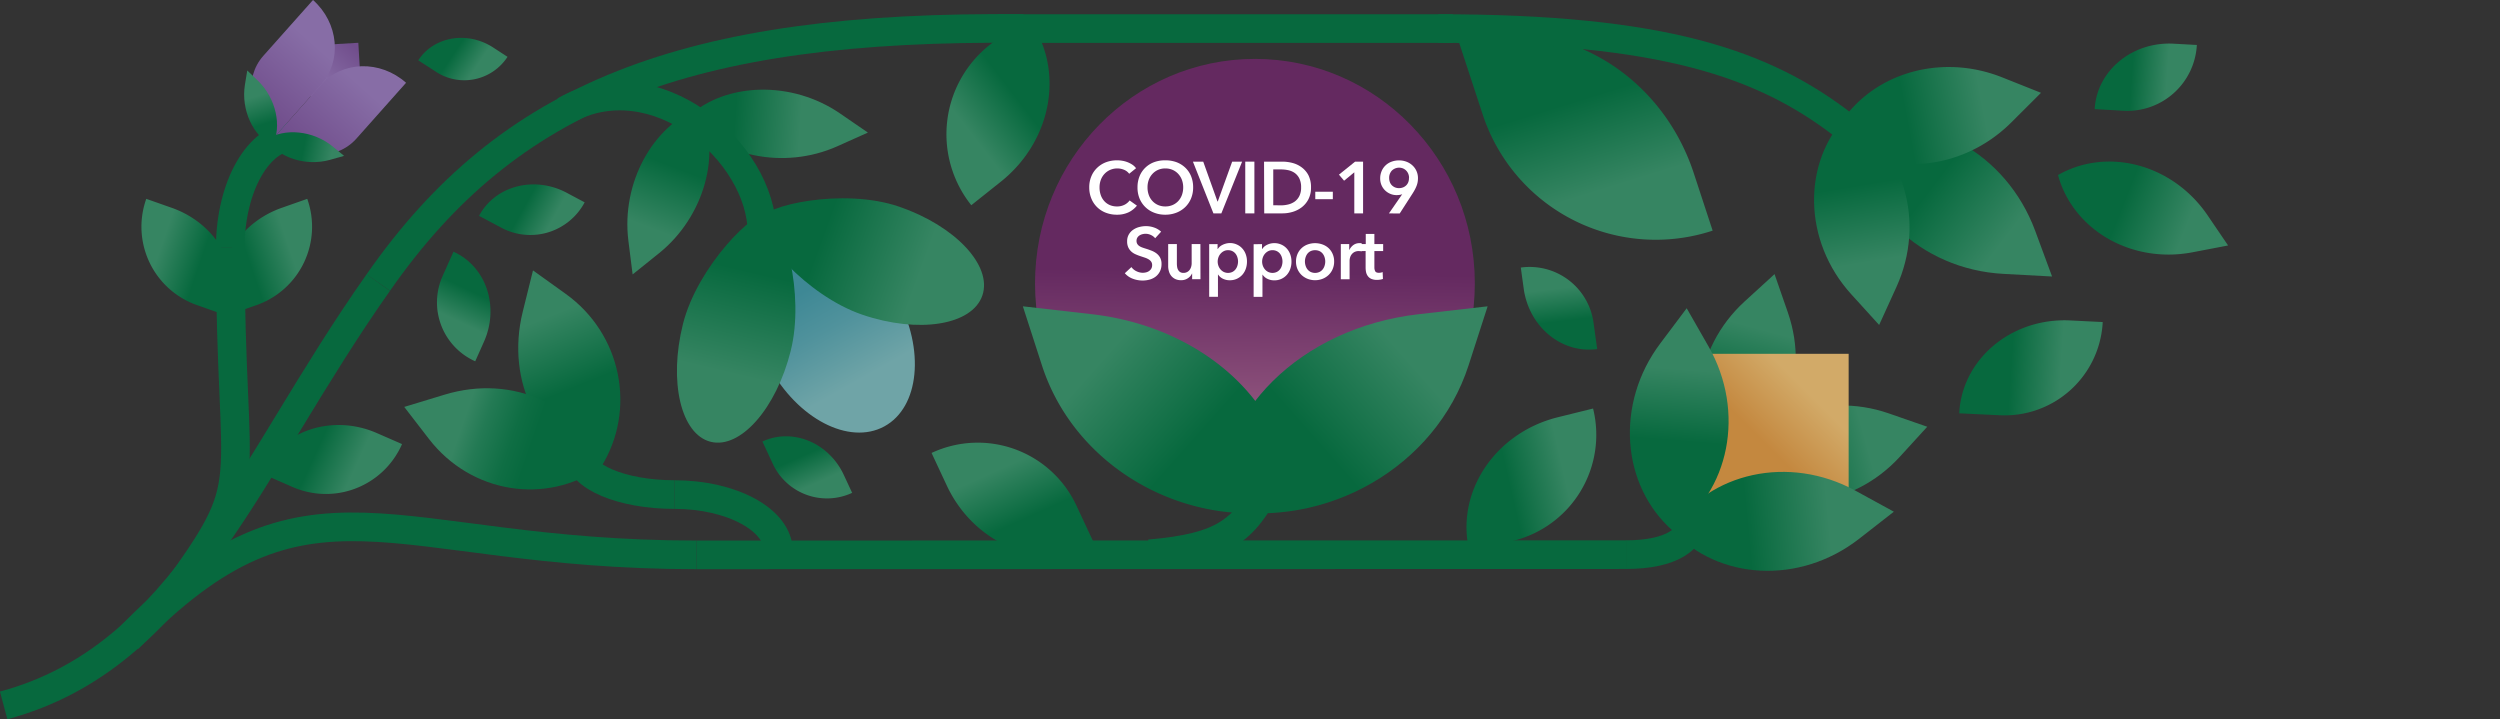 <svg xmlns="http://www.w3.org/2000/svg" xmlns:xlink="http://www.w3.org/1999/xlink" viewBox="0 0 1368.03 393.54">
  <rect x="0" y="0" width="1368.03" height="393.54" fill="#333333" stroke="none"/>
  <defs>
    <style>
      .a, .ao {
        fill: none;
      }

      .a {
        stroke: #07693e;
        stroke-miterlimit: 10;
        stroke-width: 15.67px;
      }

      .b {
        fill: url(#a);
      }

      .c {
        fill: url(#b);
      }

      .d {
        fill: url(#c);
      }

      .e {
        fill: url(#d);
      }

      .f {
        fill: url(#e);
      }

      .g {
        fill: url(#f);
      }

      .h {
        fill: url(#g);
      }

      .i {
        fill: url(#h);
      }

      .j {
        fill: url(#i);
      }

      .k {
        fill: url(#j);
      }

      .l {
        fill: url(#k);
      }

      .m {
        fill: url(#l);
      }

      .n {
        fill: url(#m);
      }

      .o {
        fill: url(#n);
      }

      .p {
        fill: url(#o);
      }

      .q {
        fill: url(#p);
      }

      .r {
        fill: url(#q);
      }

      .s {
        fill: url(#r);
      }

      .t {
        fill: url(#s);
      }

      .u {
        fill: url(#t);
      }

      .v {
        fill: url(#u);
      }

      .w {
        fill: url(#v);
      }

      .x {
        fill: url(#w);
      }

      .y {
        fill: url(#x);
      }

      .z {
        fill: url(#y);
      }

      .aa {
        fill: url(#z);
      }

      .ab {
        fill: url(#aa);
      }

      .ac {
        fill: url(#ab);
      }

      .ad {
        fill: url(#ac);
      }

      .ae {
        fill: url(#ad);
      }

      .af {
        fill: url(#ae);
      }

      .ag {
        fill: url(#af);
      }

      .ah {
        fill: url(#ag);
      }

      .ai {
        fill: #fff;
      }

      .aj {
        fill: url(#ah);
      }

      .ak {
        fill: url(#ai);
      }

      .al {
        fill: url(#aj);
      }

      .am {
        fill: url(#ak);
      }

      .an {
        fill: url(#al);
      }
    </style>
    <linearGradient id="a" x1="-64.98" y1="1173.95" x2="-64.09" y2="1120.2" gradientTransform="translate(2252.53 322.4) rotate(92.84)" gradientUnits="userSpaceOnUse">
      <stop offset="0.32" stop-color="#07693e"/>
      <stop offset="0.83" stop-color="#368562"/>
    </linearGradient>
    <linearGradient id="b" x1="-128.27" y1="1067.03" x2="-127.65" y2="1028.9" gradientTransform="translate(2212.51 228.03) rotate(93.18)" xlink:href="#a"/>
    <linearGradient id="c" x1="842.83" y1="898.49" x2="844.02" y2="826.27" gradientTransform="matrix(0.38, -0.92, -0.92, -0.38, 1645.42, 1223.38)" xlink:href="#a"/>
    <linearGradient id="d" x1="245.67" y1="2333.57" x2="246.41" y2="2288.11" gradientTransform="translate(2397 948.74) rotate(113.56)" xlink:href="#a"/>
    <linearGradient id="e" x1="144.95" y1="2369.99" x2="145.69" y2="2324.52" gradientTransform="matrix(-0.34, 0.94, 0.94, 0.34, -2058.88, -782.73)" xlink:href="#a"/>
    <linearGradient id="f" x1="138.58" y1="2387.89" x2="139.32" y2="2342.42" gradientTransform="translate(2326.05 -782.73) rotate(70.41)" xlink:href="#a"/>
    <linearGradient id="g" x1="438.59" y1="199.86" x2="439.67" y2="134.01" gradientTransform="matrix(0.84, 0.34, 0.4, -0.99, -72.63, 118.64)" xlink:href="#a"/>
    <linearGradient id="h" x1="2386.86" y1="295.97" x2="2387.94" y2="230.13" gradientTransform="matrix(0.08, -0.91, -1.07, -0.1, 505.63, 2259.4)" xlink:href="#a"/>
    <linearGradient id="i" x1="64.2" y1="-170.19" x2="65.53" y2="-251.46" gradientTransform="translate(841.99 395.34) rotate(14.21)" gradientUnits="userSpaceOnUse">
      <stop offset="0.39" stop-color="#07693e"/>
      <stop offset="0.84" stop-color="#368562"/>
    </linearGradient>
    <linearGradient id="j" x1="739.36" y1="232.16" x2="740.69" y2="150.89" gradientTransform="matrix(-0.25, -0.97, -0.97, 0.25, 1364.98, 918.32)" xlink:href="#i"/>
    <linearGradient id="k" x1="945.72" y1="2137.21" x2="1067.94" y2="2137.21" gradientTransform="translate(169.08 2459.99) rotate(-135)" gradientUnits="userSpaceOnUse">
      <stop offset="0.25" stop-color="#d2aa68"/>
      <stop offset="0.55" stop-color="#c4883f"/>
    </linearGradient>
    <linearGradient id="l" x1="-183.26" y1="461.74" x2="-181.83" y2="374.3" gradientTransform="matrix(-0.08, -1, -1, 0.08, 1375.18, 69.3)" xlink:href="#a"/>
    <linearGradient id="m" x1="56.14" y1="-225.2" x2="57.58" y2="-312.64" gradientTransform="translate(845.42 496.6) rotate(3.59)" xlink:href="#i"/>
    <linearGradient id="n" x1="1189.04" y1="624.82" x2="1190.07" y2="562.48" gradientTransform="matrix(-0.62, -0.78, 0.78, -0.62, 824.67, 1359.85)" xlink:href="#a"/>
    <linearGradient id="o" x1="107.17" y1="4211.93" x2="108.8" y2="4112.21" gradientTransform="translate(2267.99 3993.22) rotate(161.82)" xlink:href="#a"/>
    <linearGradient id="p" x1="-466.71" y1="-437.37" x2="-377.92" y2="-369" gradientTransform="matrix(-0.1, 0.97, 0.93, 0.18, 781.78, 648)" gradientUnits="userSpaceOnUse">
      <stop offset="0.41" stop-color="#3e8895"/>
      <stop offset="0.63" stop-color="#50929c"/>
      <stop offset="0.92" stop-color="#6fa4a7"/>
    </linearGradient>
    <linearGradient id="q" x1="78.02" y1="-949.07" x2="166.81" y2="-880.71" gradientTransform="matrix(-0.6, 0.67, 0.4, 0.72, 844.62, 744.56)" xlink:href="#a"/>
    <linearGradient id="r" x1="150.18" y1="-939.62" x2="238.96" y2="-871.26" gradientTransform="matrix(0.9, -0.15, 0.38, 0.74, 637.55, 836.31)" xlink:href="#a"/>
    <linearGradient id="s" x1="1140.72" y1="1060.97" x2="1141.7" y2="1001.21" gradientTransform="translate(1563.49 -1092.33) rotate(76.11)" xlink:href="#a"/>
    <linearGradient id="t" x1="744.15" y1="1583.98" x2="744.68" y2="1551.31" gradientTransform="translate(1777.13 1362.88) rotate(155.08)" xlink:href="#a"/>
    <linearGradient id="u" x1="809.53" y1="1809.85" x2="810.09" y2="1776.2" gradientTransform="matrix(-0.47, 0.88, -0.88, -0.47, 2253.65, 240.58)" xlink:href="#a"/>
    <linearGradient id="v" x1="722.9" y1="1899.8" x2="723.36" y2="1871.59" gradientTransform="translate(2227.35 455.47) rotate(123.09)" xlink:href="#a"/>
    <linearGradient id="w" x1="1103.54" y1="1015.33" x2="1104.12" y2="980.01" gradientTransform="translate(-376.51 -668.02) rotate(-7.85)" xlink:href="#a"/>
    <linearGradient id="x" x1="1019.15" y1="748.88" x2="1019.73" y2="713.56" gradientTransform="matrix(-0.91, -0.41, 0.41, -0.91, 887.09, 1250.32)" xlink:href="#a"/>
    <linearGradient id="y" x1="1084.71" y1="986.58" x2="1086.29" y2="889.71" gradientTransform="matrix(-0.59, 0.8, -0.8, -0.59, 2465.74, -207.31)" xlink:href="#a"/>
    <linearGradient id="z" x1="353.13" y1="1262.7" x2="354.49" y2="1179.67" gradientTransform="translate(2183.07 -529.38) rotate(78.39)" xlink:href="#a"/>
    <linearGradient id="aa" x1="-480.36" y1="352.61" x2="-479" y2="269.58" gradientTransform="matrix(0.99, -0.15, -0.15, -0.99, 1540.87, 352.15)" xlink:href="#a"/>
    <linearGradient id="ab" x1="2482.36" y1="-359.31" x2="2483.34" y2="-418.89" gradientTransform="translate(-1528.92 1679.14) rotate(-25.07)" xlink:href="#a"/>
    <linearGradient id="ac" x1="-1572.11" y1="-1092.71" x2="-1570.78" y2="-1174.16" gradientTransform="matrix(-0.93, 0.36, 0.36, 0.93, -754.12, 1822.25)" xlink:href="#a"/>
    <linearGradient id="ad" x1="1970.64" y1="390.06" x2="1971.97" y2="309.35" gradientTransform="translate(-670.33 2003.32) rotate(-71.82)" gradientUnits="userSpaceOnUse">
      <stop offset="0.32" stop-color="#07693e"/>
      <stop offset="0.46" stop-color="#0f6e44"/>
      <stop offset="0.67" stop-color="#237a54"/>
      <stop offset="0.81" stop-color="#368562"/>
    </linearGradient>
    <linearGradient id="ae" x1="685.19" y1="247.29" x2="688.08" y2="71.4" gradientUnits="userSpaceOnUse">
      <stop offset="0.06" stop-color="#965a81"/>
      <stop offset="0.56" stop-color="#642960"/>
    </linearGradient>
    <linearGradient id="af" x1="-144.88" y1="625.05" x2="-142.72" y2="493.54" gradientTransform="matrix(-0.65, -0.76, -0.76, 0.65, 1068.18, -248.55)" xlink:href="#a"/>
    <linearGradient id="ag" x1="-88.89" y1="690.13" x2="-86.73" y2="558.62" gradientTransform="translate(219.74 -248.55) rotate(-49.29)" xlink:href="#a"/>
    <linearGradient id="ah" x1="-468.02" y1="-0.57" x2="-468.02" y2="-40.04" gradientTransform="translate(-162.34 354.73) rotate(135)" gradientUnits="userSpaceOnUse">
      <stop offset="0.25" stop-color="#876da6"/>
      <stop offset="0.92" stop-color="#714e8c"/>
    </linearGradient>
    <linearGradient id="ai" x1="1400.71" y1="2204.68" x2="1400.71" y2="2134.36" gradientTransform="translate(-234.51 2589.59) rotate(-138.35)" xlink:href="#ah"/>
    <linearGradient id="aj" x1="1366.63" y1="2204.68" x2="1366.63" y2="2134.36" gradientTransform="translate(-234.51 2589.59) rotate(-138.35)" xlink:href="#ah"/>
    <linearGradient id="ak" x1="1539.03" y1="-18.54" x2="1539.43" y2="-43.2" gradientTransform="matrix(0.21, -0.98, -1.23, -0.26, -188.95, 1578.85)" xlink:href="#a"/>
    <linearGradient id="al" x1="1054.77" y1="-690.34" x2="1055.17" y2="-715" gradientTransform="matrix(0.95, -0.32, 0.4, 1.19, -575.12, 1235.39)" xlink:href="#a"/>
  </defs>
  <g>
    <g>
      <g>
        <line class="a" x1="546.03" y1="15.63" x2="795.03" y2="15.63"/>
        <line class="a" x1="381.03" y1="303.63" x2="890.03" y2="303.51"/>
        <path class="b" d="M1072.11,226.17c1.47-29.68,28.63-52.41,60.73-50.82l17.79.88a53.74,53.74,0,0,1-56.36,51Z"/>
        <path class="c" d="M1146.23,59.7c1.17-21,20.53-37.05,43.3-35.79l12.61.7a38.11,38.11,0,0,1-40.19,36Z"/>
        <path class="d" d="M1208.09,117.92l11.12,16.36,0,0a.11.11,0,0,0,0,.05l-19.43,3.72c-33.49,6.42-65.44-12.3-73.62-42.26C1153.09,80.39,1188.92,89.72,1208.09,117.92Z"/>
        <path class="e" d="M143,259c10-23,38.33-32.89,63.25-22L220,243a45.46,45.46,0,0,1-59.86,23.51Z"/>
        <path class="f" d="M125.31,173.14c8.43-23.68-5.47-50.21-31.07-59.33l-14.2-5a45.45,45.45,0,0,0,27.59,58.09Z"/>
        <path class="g" d="M122.85,173.14c-8.43-23.68,5.47-50.21,31.08-59.33l14.2-5a45.45,45.45,0,0,1-27.59,58.09Z"/>
        <path class="h" d="M360.61,138.58l-14.43,11.59,0,0h0l-2.31-18.36c-4-31.64,13.38-63.29,39.26-72.85C395,83.8,385.48,118.61,360.61,138.58Z"/>
        <path class="i" d="M459.67,62.08l15.25,10.47,0,0,0,0L458,80.13c-29.15,12.94-64.46,5.45-81.09-16.56C397.29,45,433.37,44,459.67,62.08Z"/>
        <g>
          <path class="j" d="M978.34,171l-7.29-21,0,0,0,0-16.42,15c-28.31,25.91-32.9,67.34-11.35,94.87C975.23,245.86,990.91,207.24,978.34,171Z"/>
          <path class="k" d="M1033.58,226.22l21,7.29s0,0,0,.05,0,0,0,0l-15,16.42c-25.91,28.31-67.34,32.9-94.87,11.35C958.7,229.33,997.32,213.65,1033.58,226.22Z"/>
          <rect class="l" x="925.17" y="193.61" width="86.42" height="86.42" transform="translate(731.57 1205.2) rotate(-90)"/>
          <path class="m" d="M1015.3,268.5l21,11.49,0,.05,0,0-18.88,14.73c-32.55,25.41-77.31,22.88-102.66-4.9C935.31,258.42,979.08,248.69,1015.3,268.5Z"/>
          <path class="n" d="M934.89,189.5,923,168.71l0,0-.05,0-14.38,19.15c-24.81,33-21.45,77.72,6.78,102.56C946.44,269.3,955.36,225.36,934.89,189.5Z"/>
        </g>
        <path class="o" d="M561.54,8.66c21.47,27,15.27,67.55-13.88,90.77L531.5,112.3a62.3,62.3,0,0,1,9.92-87.6Z"/>
        <path class="p" d="M798.48,23.45c52.37-17.19,109.8,14.72,128.39,71.36l10.31,31.4A99.68,99.68,0,0,1,811.32,62.57Z"/>
        <g>
          <path class="q" d="M420.89,200.58c15.51,28.56,43.72,43.23,63,32.76s22.36-42.13,6.85-70.69-58-47.35-67.85-42.76C413.55,124.25,405.38,172,420.89,200.58Z"/>
          <path class="r" d="M373.73,177.27c-7.91,31.53-1.13,60.4,15.14,64.48s35.89-18.16,43.8-49.69-4.15-72.46-12.06-75.14C413.13,114.38,381.64,145.74,373.73,177.27Z"/>
          <path class="s" d="M492,113.08c30.75,10.54,51.15,32.31,45.56,48.62s-35.05,21-65.81,10.46-58.3-43.51-56.17-51.82C417.54,112.48,461.2,102.54,492,113.08Z"/>
        </g>
        <path class="t" d="M804.12,301.86c-7.93-32.08,13.71-65,48.4-73.55l19.23-4.76a59.74,59.74,0,0,1-43.68,72.38Z"/>
        <path class="u" d="M417.21,241.6c16.38-7.61,36.29.56,44.52,18.27l4.57,9.82a32.65,32.65,0,0,1-43.4-15.86Z"/>
        <path class="v" d="M262.14,118.12c8.73-16.43,30.17-22.08,47.94-12.64l9.85,5.24a33.65,33.65,0,0,1-45.53,13.92Z"/>
        <path class="w" d="M228.88,33c8.52-13.07,26.84-16.19,41-7l7.84,5.1a28.21,28.21,0,0,1-39.05,8.24Z"/>
        <path class="x" d="M874,191c-19.34,2.67-37.32-12.1-40.2-33l-1.6-11.59A35.29,35.29,0,0,1,872,176.58Z"/>
        <path class="y" d="M248.15,137.74c17.83,8,25.29,30,16.67,49.28l-4.77,10.69a35.3,35.3,0,0,1-17.85-46.66Z"/>
        <path class="a" d="M694.08,264.56c-13.3,25.9-24.5,35-65.09,38.5"/>
        <g>
          <path class="z" d="M1096.33,149.87l26.49,1.43v-.07l.07,0-9.2-24.89c-15.85-42.91-59.5-66.62-99.58-55.23C1015.09,112.74,1050.65,147.42,1096.33,149.87Z"/>
          <g>
            <path class="aa" d="M1100.72,66.89l16.1-16.06,0,0a.14.14,0,0,1,0-.06l-21.13-8.41c-36.42-14.51-76.56-.3-92.29,31.76C1030.47,97.34,1073,94.58,1100.72,66.89Z"/>
            <path class="ab" d="M1037.73,157.09l-9.42,20.69-.06,0,0,0L1013,161c-26.32-29.06-27-71.64-2.49-97.57C1041.72,80.63,1054,121.41,1037.73,157.09Z"/>
          </g>
        </g>
        <path class="ac" d="M599.41,298.87c-29.84,14-66.19-.86-81.29-33.12l-8.36-17.89A59.56,59.56,0,0,1,589,276.59Z"/>
        <g>
          <path class="ad" d="M286.07,170.51l5.57-22.46h.05l0-.05,17.83,12.78c30.73,22,38.87,63.42,19.48,94.62C295.55,246.08,276.47,209.23,286.07,170.51Z"/>
          <path class="ae" d="M243.16,216l-21.92,6.66s0,0,0,.06l0,0,13.44,17.43c23.18,30.05,64.41,36.36,94.32,15.32C318.21,222,281,204.46,243.16,216Z"/>
        </g>
        <ellipse class="af" cx="686.71" cy="155.06" rx="120.33" ry="122.83"/>
        <path class="ag" d="M776.32,171.94l37.61-4.31s0,.06,0,.09l.09,0L803.6,200c-18,55.57-77.67,89.6-136,79C664.51,226.44,711.48,179.36,776.32,171.94Z"/>
        <path class="ah" d="M597.46,171.94l-37.61-4.31a.28.28,0,0,0,0,.09l-.1,0L570.18,200c18,55.57,77.66,89.6,136,79C709.27,226.44,662.3,179.36,597.46,171.94Z"/>
        <g>
          <path class="ai" d="M617.9,95.09A6.52,6.52,0,0,0,615,92.87a9.63,9.63,0,0,0-3.52-.7,9.78,9.78,0,0,0-4,.8,9.31,9.31,0,0,0-3.1,2.2,9.62,9.62,0,0,0-2,3.28,11.5,11.5,0,0,0-.7,4.08,12.45,12.45,0,0,0,.68,4.24,9.51,9.51,0,0,0,1.94,3.3,8.7,8.7,0,0,0,3,2.14,9.81,9.81,0,0,0,4,.76,8.77,8.77,0,0,0,4-.9,7.89,7.89,0,0,0,2.84-2.38l4,2.84a13.11,13.11,0,0,1-4.6,3.66,14.59,14.59,0,0,1-6.36,1.3,16.47,16.47,0,0,1-6.1-1.1,13.79,13.79,0,0,1-7.9-7.8,15.84,15.84,0,0,1-1.13-6.06,15.32,15.32,0,0,1,1.19-6.14,13.46,13.46,0,0,1,3.24-4.66,14.27,14.27,0,0,1,4.86-3,17.36,17.36,0,0,1,6.08-1,16.85,16.85,0,0,1,2.84.26,14.41,14.41,0,0,1,2.84.8,14.16,14.16,0,0,1,2.56,1.34,8.12,8.12,0,0,1,2,1.92Z"/>
          <path class="ai" d="M622.46,102.53a15.84,15.84,0,0,1,1.14-6.14,13.4,13.4,0,0,1,3.16-4.66,13.82,13.82,0,0,1,4.8-3,17.21,17.21,0,0,1,6.06-1,17.55,17.55,0,0,1,6.12,1,14.18,14.18,0,0,1,4.84,3,13.32,13.32,0,0,1,3.18,4.66,15.84,15.84,0,0,1,1.14,6.14,15.65,15.65,0,0,1-1.14,6.06,13.94,13.94,0,0,1-3.18,4.72,14.46,14.46,0,0,1-4.84,3.08,16.69,16.69,0,0,1-6.12,1.1,16.37,16.37,0,0,1-6.06-1.1,14,14,0,0,1-8-7.8A15.65,15.65,0,0,1,622.46,102.53Zm5.48,0a11.94,11.94,0,0,0,.7,4.18,9.52,9.52,0,0,0,2,3.3,9.13,9.13,0,0,0,3.08,2.18,9.69,9.69,0,0,0,3.94.78,9.85,9.85,0,0,0,4-.78,9.21,9.21,0,0,0,3.1-2.18,9.83,9.83,0,0,0,2-3.3,12.18,12.18,0,0,0,.7-4.18,11.73,11.73,0,0,0-.7-4.08,10.06,10.06,0,0,0-2-3.28,9.23,9.23,0,0,0-3.08-2.2,9.82,9.82,0,0,0-4-.8,9.62,9.62,0,0,0-4,.8,9.15,9.15,0,0,0-3.06,2.2,9.73,9.73,0,0,0-2,3.28A11.5,11.5,0,0,0,627.94,102.53Z"/>
          <path class="ai" d="M652.78,88.45h5.64l7.8,21.8h.16l7.88-21.8h5.44l-11.36,28.32H664Z"/>
          <path class="ai" d="M681.42,88.45h5v28.32h-5Z"/>
          <path class="ai" d="M691.7,88.45h10a22.27,22.27,0,0,1,5.56.72,14.45,14.45,0,0,1,5,2.38A12.6,12.6,0,0,1,716,95.91a14.48,14.48,0,0,1,1.4,6.7A13.71,13.71,0,0,1,716,109a13.22,13.22,0,0,1-3.64,4.4,15.35,15.35,0,0,1-5,2.54,19.6,19.6,0,0,1-5.56.82h-10Zm9.23,23.92a16.86,16.86,0,0,0,3.92-.46,10.42,10.42,0,0,0,3.55-1.56,8.36,8.36,0,0,0,2.58-3,10.15,10.15,0,0,0,1-4.76,10.8,10.8,0,0,0-1-5,8.1,8.1,0,0,0-2.58-3,9.73,9.73,0,0,0-3.55-1.48,19.25,19.25,0,0,0-3.92-.4h-4.19v19.6Z"/>
          <path class="ai" d="M729.34,109h-9.6v-4.08h9.6Z"/>
          <path class="ai" d="M741.09,94.29l-5.59,4.6-2.81-3.32,8.84-7.12h4.36v28.32h-4.8Z"/>
          <path class="ai" d="M760.05,116.77l7.28-10.52,0,0a5,5,0,0,1-1.46.4,11.46,11.46,0,0,1-1.58.12,8.85,8.85,0,0,1-3.52-.7,9.43,9.43,0,0,1-2.88-1.92,8.86,8.86,0,0,1-1.94-2.88,9.25,9.25,0,0,1-.7-3.58,10.21,10.21,0,0,1,.8-4.08,9.27,9.27,0,0,1,5.46-5.14,11.59,11.59,0,0,1,4.06-.7,11.23,11.23,0,0,1,4.1.74,10,10,0,0,1,3.3,2.06,9.27,9.27,0,0,1,2.18,3.1,9.42,9.42,0,0,1,.78,3.82,11.66,11.66,0,0,1-.2,2.26,10.63,10.63,0,0,1-.58,2,17.41,17.41,0,0,1-.92,2c-.36.67-.76,1.36-1.22,2.08l-7.08,11Zm11-19.44a5.78,5.78,0,0,0-.38-2.12,5.4,5.4,0,0,0-2.82-3,5.7,5.7,0,0,0-6.18,1.12,5.71,5.71,0,0,0-1.5,4.1,6.39,6.39,0,0,0,.38,2.22,4.88,4.88,0,0,0,1.1,1.74,5.4,5.4,0,0,0,1.7,1.14,5.5,5.5,0,0,0,2.18.42,6,6,0,0,0,2.22-.4,5.14,5.14,0,0,0,1.76-1.14,4.86,4.86,0,0,0,1.14-1.78A6.21,6.21,0,0,0,771,97.33Z"/>
          <path class="ai" d="M632.12,130.37a6.27,6.27,0,0,0-2.26-1.74,6.74,6.74,0,0,0-2.94-.7,7,7,0,0,0-1.76.22,5.33,5.33,0,0,0-1.6.68,3.76,3.76,0,0,0-1.18,1.2,3.28,3.28,0,0,0-.46,1.78,3.14,3.14,0,0,0,.4,1.64,3.57,3.57,0,0,0,1.1,1.16,7.28,7.28,0,0,0,1.7.84c.66.24,1.4.48,2.2.72s1.84.63,2.82,1a11.11,11.11,0,0,1,2.68,1.48,7.38,7.38,0,0,1,2,2.32,7.05,7.05,0,0,1,.78,3.48,8.87,8.87,0,0,1-.84,4,8.32,8.32,0,0,1-2.24,2.82,9.53,9.53,0,0,1-3.28,1.68,14,14,0,0,1-4,.56,14.87,14.87,0,0,1-5.4-1,10.46,10.46,0,0,1-4.32-3l3.6-3.36a7.21,7.21,0,0,0,2.78,2.28,7.83,7.83,0,0,0,3.42.84,7.63,7.63,0,0,0,1.8-.22,4.88,4.88,0,0,0,1.66-.74A4.26,4.26,0,0,0,630,147a3.84,3.84,0,0,0,.46-1.94,3.19,3.19,0,0,0-.52-1.86,4.82,4.82,0,0,0-1.4-1.28,10.31,10.31,0,0,0-2.08-.94l-2.52-.84a25.67,25.67,0,0,1-2.56-1,8.39,8.39,0,0,1-2.3-1.48,7.05,7.05,0,0,1-1.66-2.26,7.68,7.68,0,0,1-.64-3.34,7.32,7.32,0,0,1,.9-3.72,7.88,7.88,0,0,1,2.36-2.58,10.4,10.4,0,0,1,3.32-1.52,14.64,14.64,0,0,1,3.78-.5,13.38,13.38,0,0,1,4.38.76,10.86,10.86,0,0,1,3.86,2.28Z"/>
          <path class="ai" d="M656.91,152.77h-4.56v-3.08h-.08a6.09,6.09,0,0,1-2.22,2.54,6.38,6.38,0,0,1-3.74,1.1,7.25,7.25,0,0,1-3.22-.66,6.44,6.44,0,0,1-2.2-1.74,7,7,0,0,1-1.25-2.48,10.27,10.27,0,0,1-.4-2.88v-12H644v10.64a12.07,12.07,0,0,0,.13,1.76,4.68,4.68,0,0,0,.52,1.66,3.45,3.45,0,0,0,1.09,1.22,3.26,3.26,0,0,0,1.87.48,4.09,4.09,0,0,0,3.37-1.64,5.06,5.06,0,0,0,.82-1.66,6.54,6.54,0,0,0,.29-1.9V133.57h4.79Z"/>
          <path class="ai" d="M666.27,133.57v2.68h.12a7.63,7.63,0,0,1,.94-1.14,6.28,6.28,0,0,1,1.42-1,9.08,9.08,0,0,1,1.9-.76A8.75,8.75,0,0,1,673,133a9,9,0,0,1,3.76.78,8.83,8.83,0,0,1,3,2.14,9.55,9.55,0,0,1,1.92,3.2,11.21,11.21,0,0,1,.68,4,11.83,11.83,0,0,1-.66,4,9.65,9.65,0,0,1-1.88,3.24,9,9,0,0,1-6.9,3,8.35,8.35,0,0,1-3.74-.84,6.43,6.43,0,0,1-2.62-2.28h-.08v12.16h-4.8v-28.8Zm11.2,9.52a7.34,7.34,0,0,0-.34-2.22,6,6,0,0,0-1-2,5,5,0,0,0-1.72-1.42,5.2,5.2,0,0,0-2.44-.54,5,5,0,0,0-2.36.56,6.07,6.07,0,0,0-1.78,1.44,6.33,6.33,0,0,0-1.12,2,7,7,0,0,0-.38,2.24,6.82,6.82,0,0,0,.38,2.22,6.46,6.46,0,0,0,1.12,2,5.85,5.85,0,0,0,1.78,1.42,5.51,5.51,0,0,0,4.8,0,5.16,5.16,0,0,0,1.72-1.44,5.92,5.92,0,0,0,1-2A7.57,7.57,0,0,0,677.47,143.09Z"/>
          <path class="ai" d="M690.59,133.57v2.68h.12a7.63,7.63,0,0,1,.94-1.14,6.28,6.28,0,0,1,1.42-1,9.08,9.08,0,0,1,1.9-.76,8.75,8.75,0,0,1,2.38-.3,9,9,0,0,1,3.76.78,8.83,8.83,0,0,1,3,2.14,9.55,9.55,0,0,1,1.92,3.2,11.21,11.21,0,0,1,.68,4,11.83,11.83,0,0,1-.66,4,9.65,9.65,0,0,1-1.88,3.24,9,9,0,0,1-6.9,3,8.35,8.35,0,0,1-3.74-.84,6.43,6.43,0,0,1-2.62-2.28h-.08v12.16H686v-28.8Zm11.2,9.52a7.34,7.34,0,0,0-.34-2.22,6,6,0,0,0-1-2,5,5,0,0,0-1.72-1.42,5.2,5.2,0,0,0-2.44-.54,5,5,0,0,0-2.36.56,6.07,6.07,0,0,0-1.78,1.44,6.33,6.33,0,0,0-1.12,2,7,7,0,0,0-.38,2.24,6.82,6.82,0,0,0,.38,2.22,6.46,6.46,0,0,0,1.12,2,5.85,5.85,0,0,0,1.78,1.42,5.51,5.51,0,0,0,4.8,0,5.16,5.16,0,0,0,1.72-1.44,5.92,5.92,0,0,0,1-2A7.57,7.57,0,0,0,701.79,143.09Z"/>
          <path class="ai" d="M709.19,143.09A10.27,10.27,0,0,1,710,139a9.54,9.54,0,0,1,5.54-5.22,11.92,11.92,0,0,1,8.16,0,9.75,9.75,0,0,1,3.32,2,9.49,9.49,0,0,1,2.22,3.18,10.1,10.1,0,0,1,.82,4.14,10.23,10.23,0,0,1-.82,4.16,9.65,9.65,0,0,1-2.22,3.22,10.21,10.21,0,0,1-3.32,2.1,11.33,11.33,0,0,1-8.16,0,10.32,10.32,0,0,1-3.32-2.1,10,10,0,0,1-2.22-3.22A10.4,10.4,0,0,1,709.19,143.09Zm4.88,0a7.91,7.91,0,0,0,.34,2.24,6.3,6.3,0,0,0,1,2,5.36,5.36,0,0,0,1.72,1.44,5.77,5.77,0,0,0,5,0,5.16,5.16,0,0,0,1.72-1.44,5.92,5.92,0,0,0,1-2,7.57,7.57,0,0,0,.34-2.24,7.34,7.34,0,0,0-.34-2.22,6,6,0,0,0-1-2,5,5,0,0,0-1.72-1.42,6,6,0,0,0-5,0,5.18,5.18,0,0,0-1.72,1.42,6.42,6.42,0,0,0-1,2A7.67,7.67,0,0,0,714.07,143.09Z"/>
          <path class="ai" d="M733.71,133.57h4.6v3.2h.08a7,7,0,0,1,2.24-2.72,5.61,5.61,0,0,1,3.36-1l.6,0a2.16,2.16,0,0,1,.56.1v4.4a7.26,7.26,0,0,0-.82-.16,4.87,4.87,0,0,0-.66,0,5.11,5.11,0,0,0-2.64.6,4.94,4.94,0,0,0-1.56,1.44,5.34,5.34,0,0,0-.76,1.72,6.92,6.92,0,0,0-.2,1.4v10.28h-4.8Z"/>
          <path class="ai" d="M744,137.41v-3.84h3.36V128h4.72v5.56h4.8v3.84h-4.8v8.92a4.46,4.46,0,0,0,.46,2.12c.31.56,1,.84,2.06.84a5.61,5.61,0,0,0,1-.1,4.37,4.37,0,0,0,1-.3l.16,3.76a7.48,7.48,0,0,1-1.52.38,11,11,0,0,1-1.68.14,7.67,7.67,0,0,1-3.12-.54,4.72,4.72,0,0,1-1.9-1.48,5.72,5.72,0,0,1-1-2.16,12.79,12.79,0,0,1-.26-2.62v-9Z"/>
        </g>
        <path class="a" d="M926.19,283.91c0,10.83-11.2,19.6-36.4,19.6"/>
        <path class="a" d="M317,248.63c0,12.16,23.26,22,52,22"/>
        <path class="a" d="M426,301.63c0-17.13-25.49-31-57-31"/>
        <path class="a" d="M1009,68.63c-44-34-99.29-53-222-53"/>
        <path class="a" d="M417,127.63c0-44.77-59-95-108-67"/>
      </g>
      <path class="a" d="M207,154.63C134.79,257,101.12,359.33,2,386"/>
      <path class="a" d="M207,154.63c71-102,168-141,353-139"/>
      <path class="a" d="M70,349.63c99-102,141.87-46,311-46"/>
      <path class="a" d="M126,135.63c0,139.29,17,123-32,191"/>
      <path class="a" d="M126,135.63c0-33.72,15.66-61,35-61"/>
      <g>
        <rect class="aj" x="168.99" y="24.2" width="27.91" height="27.91" transform="translate(155.56 223.02) rotate(-93.35)"/>
        <path class="ak" d="M150,75.19c-14.07-12.52-16.73-32.47-5.94-44.6L171.28,0c14.07,12.52,16,33.27,4.33,46.4Z"/>
        <path class="al" d="M150,75.19c14.08,12.52,34.2,12.83,45,.7L222.2,45.3c-14.07-12.52-34.91-12-46.59,1.1Z"/>
        <path class="am" d="M182.12,80.2l6.19,5.1h0v0l-7.72,2.16c-13.31,3.73-28.39-1.22-34.67-11.11C155.64,69.86,171.44,71.42,182.12,80.2Z"/>
        <path class="an" d="M141.08,44.12l-5.78-5.56v0h0L134,46.49c-2.15,13.66,4.52,28.06,15.08,33.14C154.44,69.2,151.05,53.7,141.08,44.12Z"/>
      </g>
    </g>
    <line class="ao" x1="1368.03" x2="1368.03" y2="391.63"/>
  </g>
</svg>
